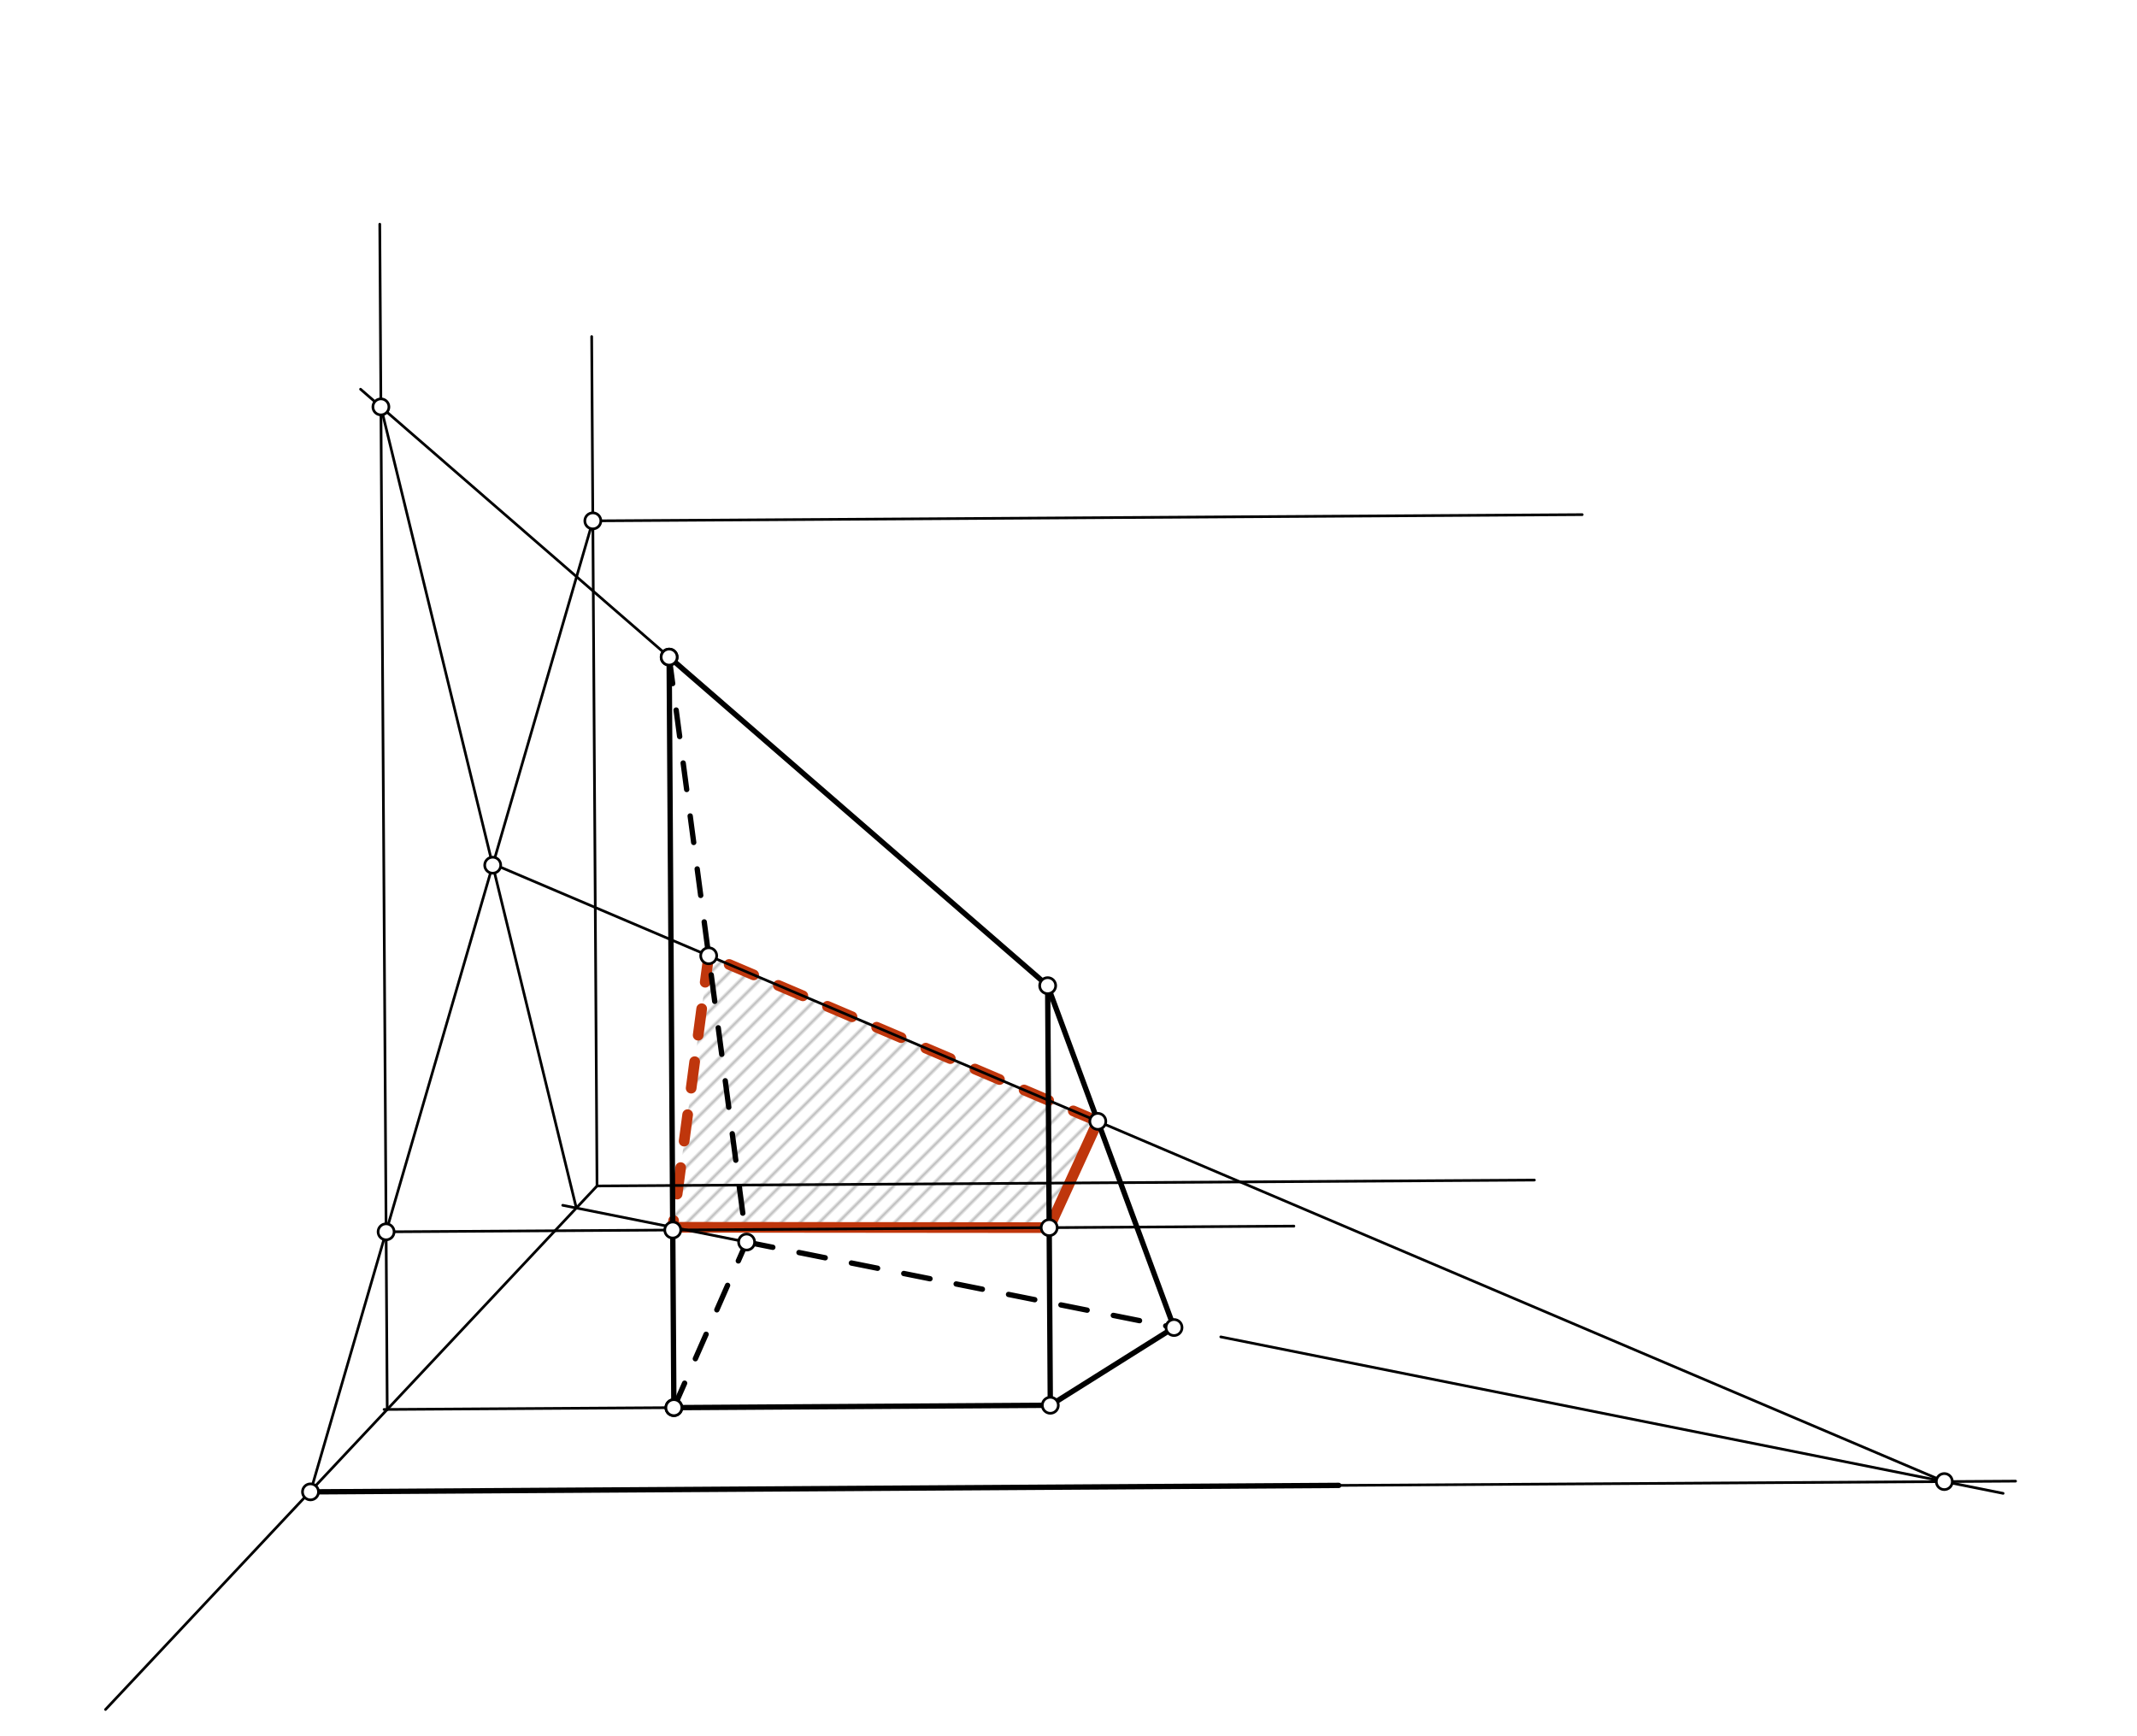 <svg xmlns="http://www.w3.org/2000/svg" class="svg--816" height="100%" preserveAspectRatio="xMidYMid meet" viewBox="0 0 800 650" width="100%"><defs><marker id="marker-arrow" markerHeight="16" markerUnits="userSpaceOnUse" markerWidth="24" orient="auto-start-reverse" refX="24" refY="4" viewBox="0 0 24 8"><path d="M 0 0 L 24 4 L 0 8 z" stroke="inherit"></path></marker></defs><g class="aux-layer--949"><g class="element--733"><defs><pattern height="5" id="fill_106_2lwaw0__pattern-stripes" patternTransform="rotate(-45)" patternUnits="userSpaceOnUse" width="5"><rect fill="#BDBDBD" height="1" transform="translate(0,0)" width="5"></rect></pattern></defs><g fill="url(#fill_106_2lwaw0__pattern-stripes)"><path d="M 251.843 459.469 L 392.774 459.6 L 410.975 419.81 L 265.307 357.816 L 251.843 459.469 Z" stroke="none"></path></g></g><g class="element--733"><line stroke="#BF360C" stroke-dasharray="none" stroke-linecap="round" stroke-width="4" x1="251.843" x2="392.774" y1="459.469" y2="459.6"></line></g><g class="element--733"><line stroke="#BF360C" stroke-dasharray="none" stroke-linecap="round" stroke-width="4" x1="392.774" x2="410.975" y1="459.6" y2="419.81"></line></g><g class="element--733"><line stroke="#BF360C" stroke-dasharray="10" stroke-linecap="round" stroke-width="4" x1="410.975" x2="265.307" y1="419.81" y2="357.816"></line></g><g class="element--733"><line stroke="#BF360C" stroke-dasharray="10" stroke-linecap="round" stroke-width="4" x1="265.307" x2="251.843" y1="357.816" y2="459.469"></line></g></g><g class="main-layer--75a"><g class="element--733"><line stroke="#000000" stroke-dasharray="none" stroke-linecap="round" stroke-width="1" x1="221.5" x2="223.5" y1="126" y2="444"></line></g><g class="element--733"><line stroke="#000000" stroke-dasharray="none" stroke-linecap="round" stroke-width="1" x1="223.5" x2="574.417" y1="444" y2="441.793"></line></g><g class="element--733"><line stroke="#000000" stroke-dasharray="none" stroke-linecap="round" stroke-width="1" x1="39.5" x2="223.5" y1="640" y2="444"></line></g><g class="element--733"><line stroke="#000000" stroke-dasharray="none" stroke-linecap="round" stroke-width="2" x1="252.267" x2="393.192" y1="526.989" y2="526.103"></line></g><g class="element--733"><line stroke="#000000" stroke-dasharray="none" stroke-linecap="round" stroke-width="2" x1="250.5" x2="252.267" y1="246" y2="526.989"></line></g><g class="element--733"><line stroke="#000000" stroke-dasharray="none" stroke-linecap="round" stroke-width="2" x1="393.192" x2="439.5" y1="526.103" y2="497"></line></g><g class="element--733"><line stroke="#000000" stroke-dasharray="none" stroke-linecap="round" stroke-width="2" x1="392.204" x2="393.192" y1="369.014" y2="526.103"></line></g><g class="element--733"><line stroke="#000000" stroke-dasharray="none" stroke-linecap="round" stroke-width="2" x1="250.5" x2="392.204" y1="246" y2="369.014"></line></g><g class="element--733"><line stroke="#000000" stroke-dasharray="none" stroke-linecap="round" stroke-width="2" x1="392.204" x2="439.5" y1="369.014" y2="497"></line></g><g class="element--733"><line stroke="#000000" stroke-dasharray="10" stroke-linecap="round" stroke-width="2" x1="252.267" x2="279.5" y1="526.989" y2="465"></line></g><g class="element--733"><line stroke="#000000" stroke-dasharray="10" stroke-linecap="round" stroke-width="2" x1="250.5" x2="279.5" y1="246" y2="465"></line></g><g class="element--733"><line stroke="#000000" stroke-dasharray="10" stroke-linecap="round" stroke-width="2" x1="279.5" x2="439.5" y1="465" y2="497"></line></g><g class="element--733"><line stroke="#000000" stroke-dasharray="none" stroke-linecap="round" stroke-width="2" x1="116.231" x2="501.167" y1="558.52" y2="556.099"></line></g><g class="element--733"><line stroke="#000000" stroke-dasharray="none" stroke-linecap="round" stroke-width="1" x1="221.934" x2="116.231" y1="194.997" y2="558.52"></line></g><g class="element--733"><line stroke="#000000" stroke-dasharray="none" stroke-linecap="round" stroke-width="1" x1="221.934" x2="592.309" y1="194.997" y2="192.668"></line></g><g class="element--733"><line stroke="#000000" stroke-dasharray="none" stroke-linecap="round" stroke-width="1" x1="252.267" x2="143.778" y1="526.989" y2="527.671"></line></g><g class="element--733"><line stroke="#000000" stroke-dasharray="none" stroke-linecap="round" stroke-width="1" x1="144.958" x2="142.168" y1="527.664" y2="83.933"></line></g><g class="element--733"><line stroke="#000000" stroke-dasharray="none" stroke-linecap="round" stroke-width="1" x1="144.54" x2="484.381" y1="461.161" y2="459.024"></line></g><g class="element--733"><line stroke="#000000" stroke-dasharray="none" stroke-linecap="round" stroke-width="1" x1="279.5" x2="210.654" y1="465" y2="451.231"></line></g><g class="element--733"><line stroke="#000000" stroke-dasharray="none" stroke-linecap="round" stroke-width="1" x1="457" x2="749.885" y1="500.5" y2="559.077"></line></g><g class="element--733"><line stroke="#000000" stroke-dasharray="none" stroke-linecap="round" stroke-width="1" x1="501.167" x2="754.547" y1="556.099" y2="554.505"></line></g><g class="element--733"><line stroke="#000000" stroke-dasharray="none" stroke-linecap="round" stroke-width="1" x1="250.5" x2="134.978" y1="246" y2="145.715"></line></g><g class="element--733"><line stroke="#000000" stroke-dasharray="none" stroke-linecap="round" stroke-width="1" x1="215.754" x2="142.598" y1="452.251" y2="152.33"></line></g><g class="element--733"><line stroke="#000000" stroke-dasharray="none" stroke-linecap="round" stroke-width="1" x1="183.5" x2="727.865" y1="323" y2="554.673"></line></g><g class="element--733"><circle cx="250.5" cy="246" r="3" stroke="#000000" stroke-width="1" fill="#ffffff"></circle>}</g><g class="element--733"><circle cx="393.192" cy="526.103" r="3" stroke="#000000" stroke-width="1" fill="#ffffff"></circle>}</g><g class="element--733"><circle cx="252.267" cy="526.989" r="3" stroke="#000000" stroke-width="1" fill="#ffffff"></circle>}</g><g class="element--733"><circle cx="221.934" cy="194.997" r="3" stroke="#000000" stroke-width="1" fill="#ffffff"></circle>}</g><g class="element--733"><circle cx="392.204" cy="369.014" r="3" stroke="#000000" stroke-width="1" fill="#ffffff"></circle>}</g><g class="element--733"><circle cx="439.5" cy="497" r="3" stroke="#000000" stroke-width="1" fill="#ffffff"></circle>}</g><g class="element--733"><circle cx="250.5" cy="246" r="3" stroke="#000000" stroke-width="1" fill="#ffffff"></circle>}</g><g class="element--733"><circle cx="252.267" cy="526.989" r="3" stroke="#000000" stroke-width="1" fill="#ffffff"></circle>}</g><g class="element--733"><circle cx="279.5" cy="465" r="3" stroke="#000000" stroke-width="1" fill="#ffffff"></circle>}</g><g class="element--733"><circle cx="116.231" cy="558.52" r="3" stroke="#000000" stroke-width="1" fill="#ffffff"></circle>}</g><g class="element--733"><circle cx="144.54" cy="461.161" r="3" stroke="#000000" stroke-width="1" fill="#ffffff"></circle>}</g><g class="element--733"><circle cx="251.849" cy="460.486" r="3" stroke="#000000" stroke-width="1" fill="#ffffff"></circle>}</g><g class="element--733"><circle cx="392.774" cy="459.6" r="3" stroke="#000000" stroke-width="1" fill="#ffffff"></circle>}</g><g class="element--733"><circle cx="727.865" cy="554.673" r="3" stroke="#000000" stroke-width="1" fill="#ffffff"></circle>}</g><g class="element--733"><circle cx="142.598" cy="152.33" r="3" stroke="#000000" stroke-width="1" fill="#ffffff"></circle>}</g><g class="element--733"><circle cx="184.449" cy="323.91" r="3" stroke="#000000" stroke-width="1" fill="#ffffff"></circle>}</g><g class="element--733"><circle cx="265.307" cy="357.816" r="3" stroke="#000000" stroke-width="1" fill="#ffffff"></circle>}</g><g class="element--733"><circle cx="410.975" cy="419.81" r="3" stroke="#000000" stroke-width="1" fill="#ffffff"></circle>}</g></g><g class="snaps-layer--ac6"></g><g class="temp-layer--52d"></g></svg>